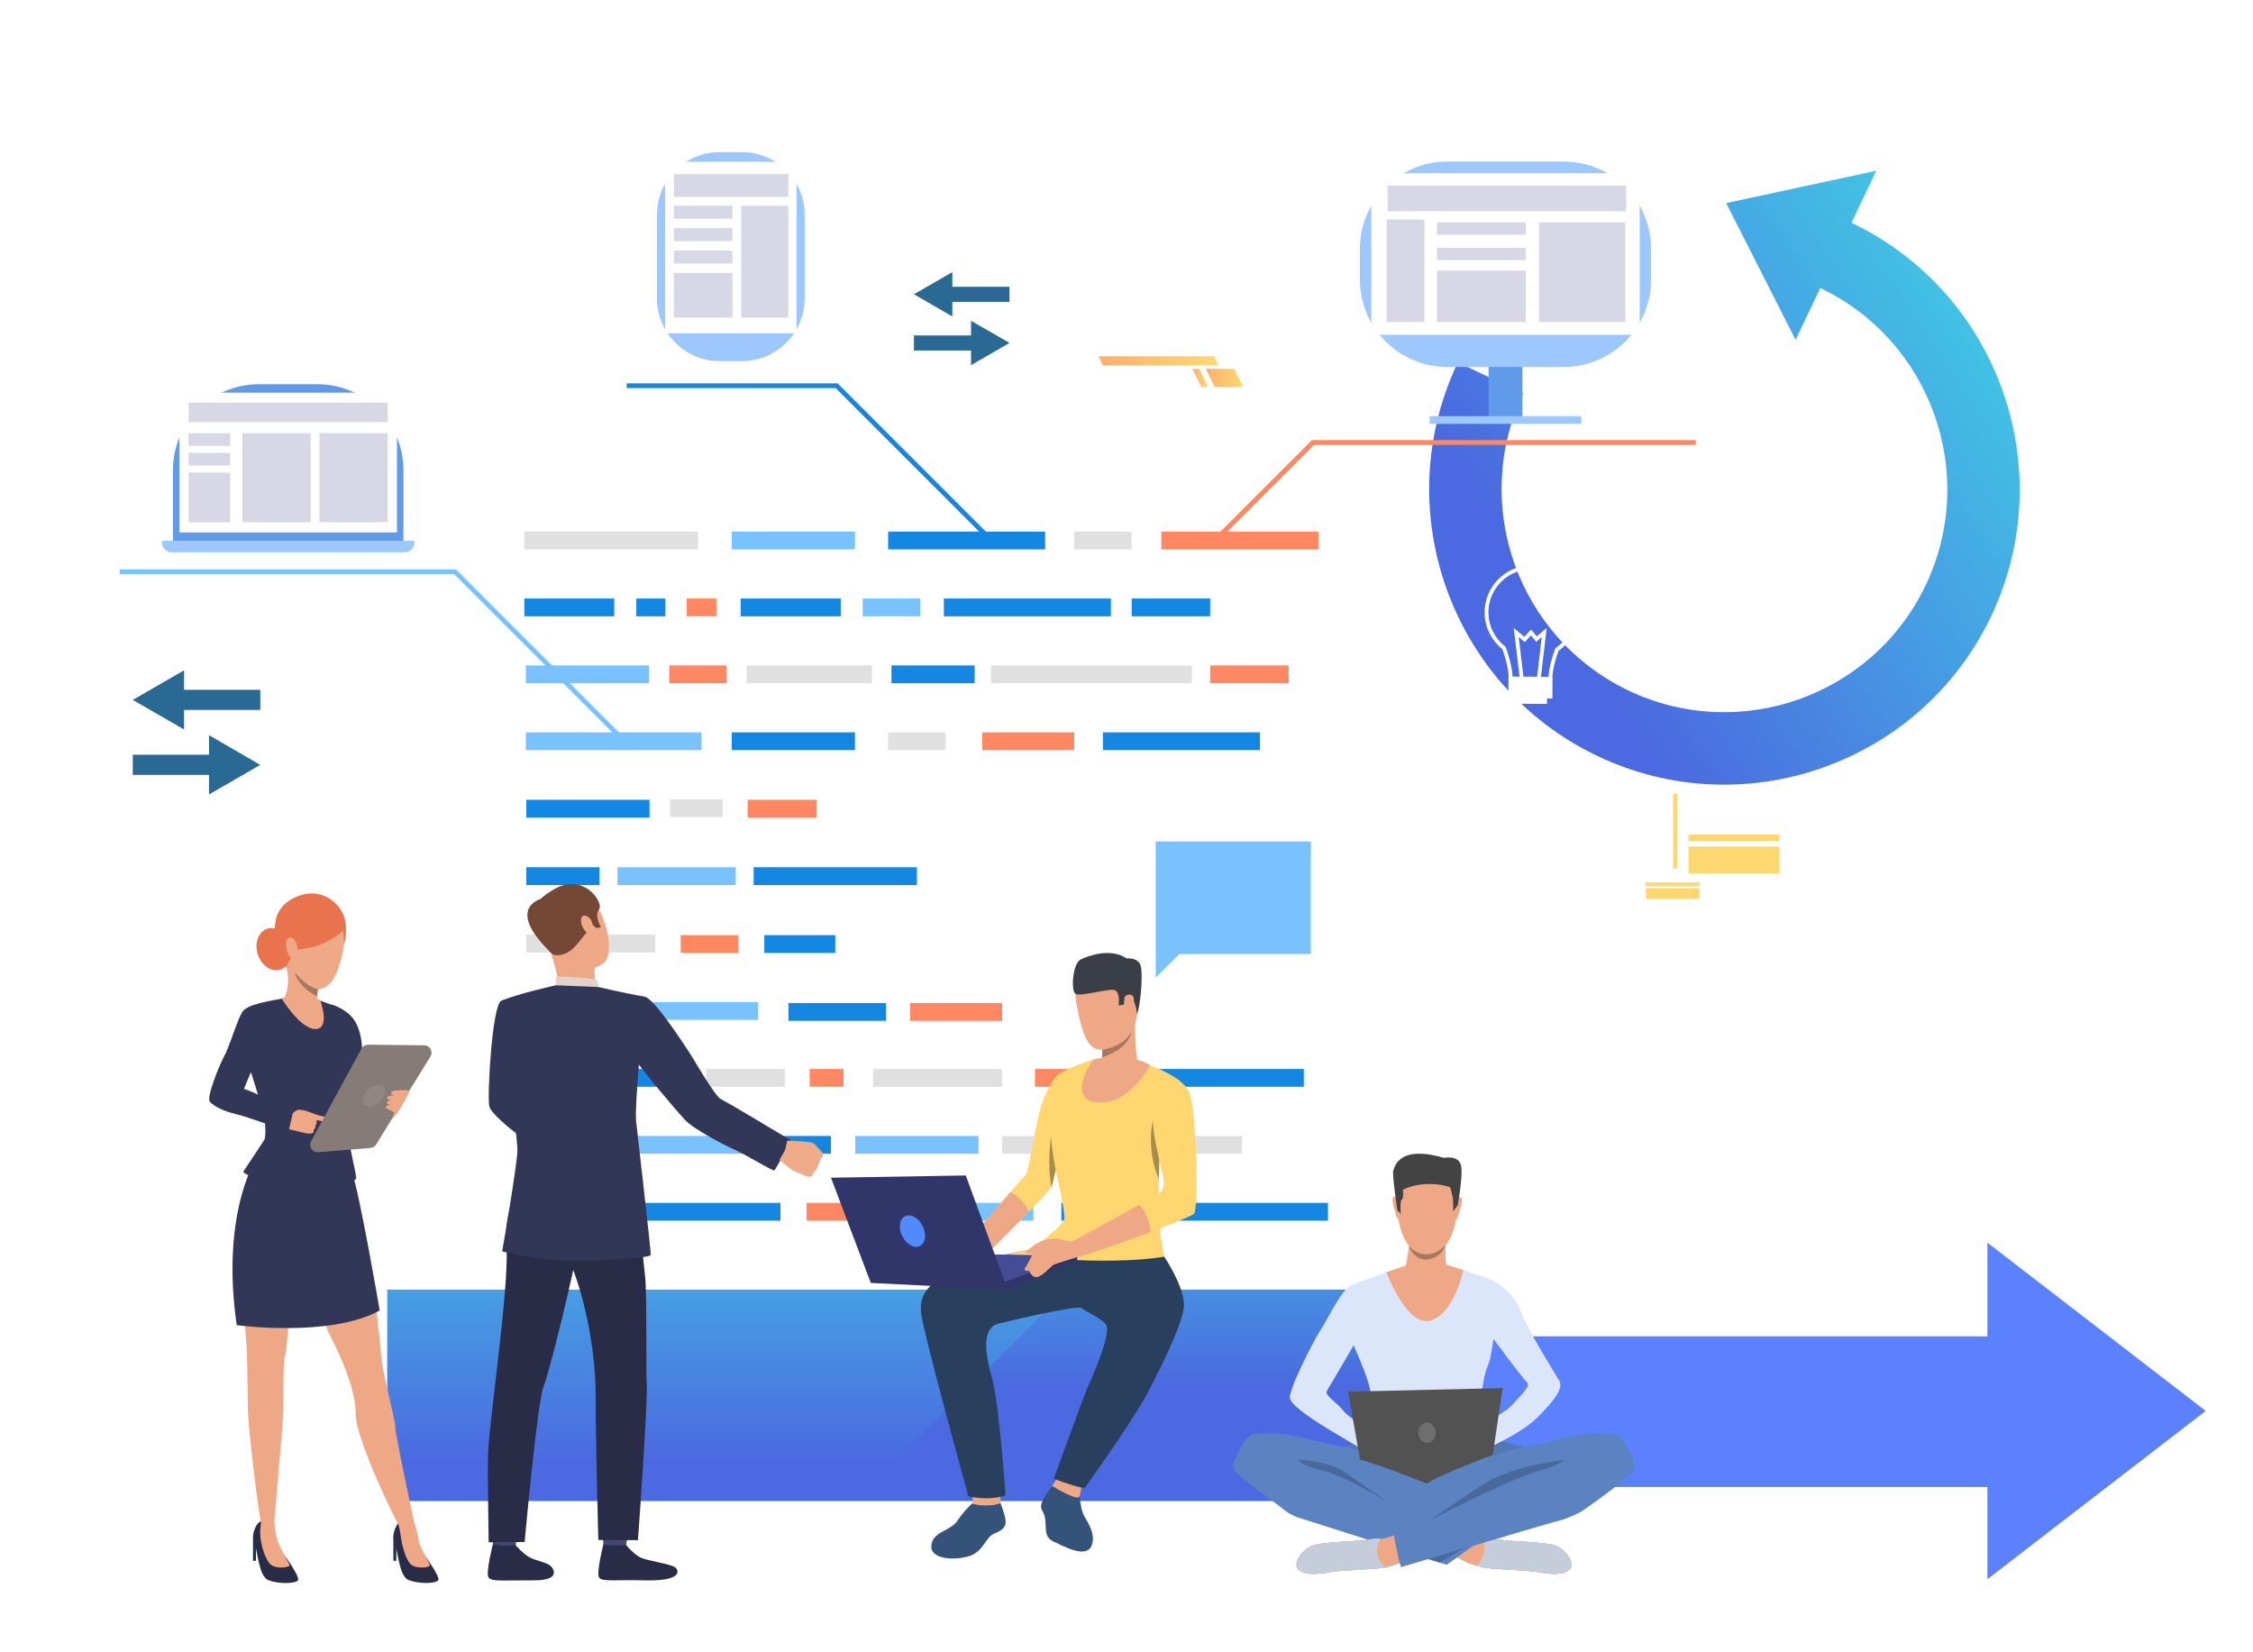 <?xml version="1.0" encoding="UTF-8"?>
<svg id="Layer_1" xmlns="http://www.w3.org/2000/svg" xmlns:xlink="http://www.w3.org/1999/xlink" viewBox="0 0 300 220">
  <defs>
    <style>
      .cls-1 {
        fill: #525252;
      }

      .cls-2 {
        fill: #a88d4a;
      }

      .cls-3 {
        fill: #2a6993;
      }

      .cls-4 {
        fill: #1d3b54;
      }

      .cls-5 {
        mask: url(#mask-5);
      }

      .cls-6 {
        fill: url(#linear-gradient-2);
      }

      .cls-6, .cls-7, .cls-8 {
        mix-blend-mode: multiply;
      }

      .cls-9 {
        fill: #434343;
      }

      .cls-10 {
        fill: #78c2ff;
      }

      .cls-11 {
        mask: url(#mask-1);
      }

      .cls-12 {
        fill: #49699c;
      }

      .cls-13 {
        fill: url(#linear-gradient-10);
      }

      .cls-14 {
        fill: url(#linear-gradient-12);
      }

      .cls-15 {
        fill: #35527a;
      }

      .cls-16 {
        fill: #5b83c2;
      }

      .cls-17 {
        filter: url(#luminosity-noclip-5);
      }

      .cls-18 {
        fill: #fff;
      }

      .cls-19 {
        fill: #609ae8;
      }

      .cls-20 {
        mask: url(#mask);
      }

      .cls-21 {
        fill: #c5cddb;
      }

      .cls-22 {
        fill: #ffd670;
      }

      .cls-23 {
        fill: #da9b5b;
      }

      .cls-24 {
        fill: #6e6e6e;
      }

      .cls-25 {
        fill: #754836;
      }

      .cls-26 {
        fill: #292c47;
      }

      .cls-27 {
        fill: #d7d7e6;
      }

      .cls-28 {
        fill: #dce6fa;
      }

      .cls-29 {
        mask: url(#mask-2);
      }

      .cls-30 {
        filter: url(#luminosity-noclip-3);
      }

      .cls-31 {
        fill: #e0e0e0;
      }

      .cls-32 {
        fill: #ead8cf;
      }

      .cls-33 {
        fill: url(#linear-gradient-3);
      }

      .cls-34 {
        fill: url(#linear-gradient-5);
      }

      .cls-35 {
        fill: #ffd770;
      }

      .cls-7 {
        fill: url(#linear-gradient-4);
      }

      .cls-36 {
        fill: #303669;
      }

      .cls-37 {
        fill: #eea987;
      }

      .cls-38 {
        fill: url(#linear-gradient-8);
      }

      .cls-39 {
        fill: #424773;
      }

      .cls-40 {
        fill: #5478b3;
      }

      .cls-41 {
        fill: #e55353;
      }

      .cls-42 {
        fill: #e8734d;
      }

      .cls-43 {
        fill: #444c94;
      }

      .cls-44 {
        fill: #9cc7ff;
      }

      .cls-45 {
        fill: url(#linear-gradient-7);
      }

      .cls-46 {
        fill: #518afa;
      }

      .cls-47 {
        fill: #293f5e;
      }

      .cls-48 {
        fill: url(#linear-gradient-9);
      }

      .cls-49 {
        fill: url(#linear-gradient-11);
      }

      .cls-50 {
        fill: #918682;
      }

      .cls-51 {
        fill: #3a3f47;
      }

      .cls-52 {
        fill: #323657;
      }

      .cls-53 {
        fill: #ff8761;
      }

      .cls-54 {
        mask: url(#mask-4);
      }

      .cls-55 {
        fill: #efaa88;
      }

      .cls-56 {
        fill: #857b77;
      }

      .cls-57 {
        fill: #a77860;
      }

      .cls-58 {
        fill: #1487e3;
      }

      .cls-59 {
        fill: url(#linear-gradient);
      }

      .cls-60 {
        fill: #5c81fe;
      }

      .cls-61 {
        fill: #eea886;
      }

      .cls-62 {
        fill: #e2d2ca;
      }

      .cls-8 {
        fill: url(#linear-gradient-6);
      }

      .cls-63 {
        mask: url(#mask-3);
      }

      .cls-64 {
        filter: url(#luminosity-noclip);
      }
    </style>
    <linearGradient id="linear-gradient" x1="276.49" y1="37.23" x2="207.67" y2="83.12" gradientUnits="userSpaceOnUse">
      <stop offset="0" stop-color="#40d5e6"/>
      <stop offset="1" stop-color="#4b69e0"/>
    </linearGradient>
    <filter id="luminosity-noclip" x="27.86" y="9.23" width="188.76" height="188.76" color-interpolation-filters="sRGB" filterUnits="userSpaceOnUse">
      <feFlood flood-color="#fff" result="bg"/>
      <feBlend in="SourceGraphic" in2="bg"/>
    </filter>
    <filter id="luminosity-noclip-2" x="27.86" y="-8302" width="188.76" height="32766" color-interpolation-filters="sRGB" filterUnits="userSpaceOnUse">
      <feFlood flood-color="#fff" result="bg"/>
      <feBlend in="SourceGraphic" in2="bg"/>
    </filter>
    <mask id="mask-1" x="27.86" y="-8302" width="188.76" height="32766" maskUnits="userSpaceOnUse"/>
    <linearGradient id="linear-gradient-2" x1="27.86" y1="103.61" x2="216.62" y2="103.61" gradientUnits="userSpaceOnUse">
      <stop offset="0" stop-color="#000"/>
      <stop offset="1" stop-color="#fff"/>
    </linearGradient>
    <mask id="mask" x="27.86" y="9.23" width="188.76" height="188.76" maskUnits="userSpaceOnUse">
      <g class="cls-64">
        <g class="cls-11">
          <path class="cls-6" d="M122.24,197.99c-12.74,0-25.1-2.5-36.74-7.42-11.24-4.75-21.33-11.56-30-20.22-8.66-8.66-15.47-18.76-20.22-30-4.92-11.64-7.42-24-7.42-36.74s2.5-25.1,7.42-36.74c4.75-11.24,11.56-21.33,20.22-30,8.66-8.66,18.76-15.47,30-20.22,11.64-4.92,24-7.42,36.74-7.42s25.1,2.5,36.74,7.42c11.24,4.75,21.33,11.56,30,20.22,8.66,8.66,15.47,18.76,20.22,30,4.92,11.64,7.42,24,7.42,36.74s-2.5,25.1-7.42,36.74c-4.75,11.24-11.56,21.33-20.22,30-8.66,8.66-18.76,15.47-30,20.22-11.64,4.92-24,7.42-36.74,7.42ZM122.24,29.28c-40.98,0-74.33,33.34-74.33,74.33s33.34,74.33,74.33,74.33,74.33-33.34,74.33-74.33S163.22,29.28,122.24,29.28Z"/>
        </g>
      </g>
    </mask>
    <linearGradient id="linear-gradient-3" x1="27.86" y1="103.61" x2="216.62" y2="103.61" gradientUnits="userSpaceOnUse">
      <stop offset="0" stop-color="#40d5e6"/>
      <stop offset="1" stop-color="#57f"/>
    </linearGradient>
    <filter id="luminosity-noclip-3" x="51.56" y="143.99" width="142.29" height="28.15" color-interpolation-filters="sRGB" filterUnits="userSpaceOnUse">
      <feFlood flood-color="#fff" result="bg"/>
      <feBlend in="SourceGraphic" in2="bg"/>
    </filter>
    <filter id="luminosity-noclip-4" x="51.56" y="-8302" width="142.29" height="32766" color-interpolation-filters="sRGB" filterUnits="userSpaceOnUse">
      <feFlood flood-color="#fff" result="bg"/>
      <feBlend in="SourceGraphic" in2="bg"/>
    </filter>
    <mask id="mask-3" x="51.56" y="-8302" width="142.29" height="32766" maskUnits="userSpaceOnUse"/>
    <linearGradient id="linear-gradient-4" x1="122.7" y1="148.6" x2="122.7" y2="188.53" xlink:href="#linear-gradient-2"/>
    <mask id="mask-2" x="51.56" y="143.99" width="142.29" height="28.15" maskUnits="userSpaceOnUse">
      <g class="cls-30">
        <g class="cls-63">
          <rect class="cls-7" x="51.56" y="143.99" width="142.29" height="28.15"/>
        </g>
      </g>
    </mask>
    <linearGradient id="linear-gradient-5" x1="122.7" y1="148.6" x2="122.7" y2="188.53" xlink:href="#linear-gradient-3"/>
    <filter id="luminosity-noclip-5" x="6.3" y="177.93" width="115.94" height="20.05" color-interpolation-filters="sRGB" filterUnits="userSpaceOnUse">
      <feFlood flood-color="#fff" result="bg"/>
      <feBlend in="SourceGraphic" in2="bg"/>
    </filter>
    <filter id="luminosity-noclip-6" x="6.3" y="-8302" width="115.94" height="32766" color-interpolation-filters="sRGB" filterUnits="userSpaceOnUse">
      <feFlood flood-color="#fff" result="bg"/>
      <feBlend in="SourceGraphic" in2="bg"/>
    </filter>
    <mask id="mask-5" x="6.3" y="-8302" width="115.94" height="32766" maskUnits="userSpaceOnUse"/>
    <linearGradient id="linear-gradient-6" x1="6.3" y1="187.96" x2="122.24" y2="187.96" xlink:href="#linear-gradient-2"/>
    <mask id="mask-4" x="6.3" y="177.93" width="115.94" height="20.05" maskUnits="userSpaceOnUse">
      <g class="cls-17">
        <g class="cls-5">
          <rect class="cls-8" x="6.3" y="177.93" width="115.94" height="20.05"/>
        </g>
      </g>
    </mask>
    <linearGradient id="linear-gradient-7" x1="6.3" y1="187.96" x2="122.24" y2="187.96" xlink:href="#linear-gradient-3"/>
    <linearGradient id="linear-gradient-8" x1="160.56" y1="50.3" x2="165.52" y2="50.3" gradientUnits="userSpaceOnUse">
      <stop offset="0" stop-color="#ffae70"/>
      <stop offset="1" stop-color="#ffd970"/>
    </linearGradient>
    <linearGradient id="linear-gradient-9" x1="158.78" x2="160.85" xlink:href="#linear-gradient-8"/>
    <linearGradient id="linear-gradient-10" x1="146.31" y1="48.03" x2="162.21" y2="48.03" xlink:href="#linear-gradient-8"/>
    <linearGradient id="linear-gradient-11" x1="122.7" y1="148.26" x2="122.7" y2="194.75" xlink:href="#linear-gradient"/>
    <linearGradient id="linear-gradient-12" x1="154.04" y1="146.54" x2="154.04" y2="184.86" xlink:href="#linear-gradient"/>
  </defs>
  <polygon class="cls-60" points="293.7 187.86 264.63 165.45 264.63 177.93 261.07 177.93 232.95 177.93 67.26 177.93 67.26 197.99 250.68 197.99 261.07 197.99 264.63 197.99 264.63 210.27 293.7 187.86"/>
  <path class="cls-59" d="M249.81,22.74l-19.96,4.3,9.24,18.21,3.29-6.9c14.78,7.04,21.07,24.79,14.04,39.56-7.04,14.78-24.79,21.07-39.56,14.04-14.78-7.04-21.07-24.79-14.04-39.56l-8.7-4.14c-9.32,19.57-.98,43.08,18.59,52.41,19.57,9.32,43.08.98,52.41-18.59,9.32-19.57.98-43.08-18.59-52.41l3.29-6.9Z"/>
  <g class="cls-20">
    <path class="cls-33" d="M122.24,197.99c-12.74,0-25.1-2.5-36.74-7.42-11.24-4.75-21.33-11.56-30-20.22-8.66-8.66-15.47-18.76-20.22-30-4.92-11.64-7.42-24-7.42-36.74s2.5-25.1,7.42-36.74c4.75-11.24,11.56-21.33,20.22-30,8.66-8.66,18.76-15.47,30-20.22,11.64-4.92,24-7.42,36.74-7.42s25.1,2.5,36.74,7.42c11.24,4.75,21.33,11.56,30,20.22,8.66,8.66,15.47,18.76,20.22,30,4.92,11.64,7.42,24,7.42,36.74s-2.5,25.1-7.42,36.74c-4.75,11.24-11.56,21.33-20.22,30-8.66,8.66-18.76,15.47-30,20.22-11.64,4.92-24,7.42-36.74,7.42ZM122.24,29.28c-40.98,0-74.33,33.34-74.33,74.33s33.34,74.33,74.33,74.33,74.33-33.34,74.33-74.33S163.22,29.28,122.24,29.28Z"/>
  </g>
  <g class="cls-29">
    <rect class="cls-34" x="51.56" y="143.99" width="142.29" height="28.15"/>
  </g>
  <g class="cls-54">
    <rect class="cls-45" x="6.3" y="177.93" width="115.94" height="20.05"/>
  </g>
  <rect class="cls-31" x="69.82" y="70.78" width="23.12" height="2.37"/>
  <rect class="cls-31" x="99.41" y="88.6" width="16.69" height="2.37"/>
  <rect class="cls-58" x="118.7" y="88.6" width="11.08" height="2.37"/>
  <rect class="cls-58" x="141.33" y="160.16" width="11.08" height="2.37"/>
  <rect class="cls-58" x="70.08" y="133.42" width="11.08" height="2.37"/>
  <rect class="cls-31" x="131.96" y="88.6" width="26.74" height="2.37"/>
  <rect class="cls-31" x="70.08" y="124.45" width="17.18" height="2.37"/>
  <rect class="cls-31" x="116.25" y="142.33" width="17.18" height="2.37"/>
  <rect class="cls-31" x="94.04" y="142.33" width="10.49" height="2.37"/>
  <rect class="cls-58" x="70.08" y="142.33" width="20.78" height="2.37"/>
  <rect class="cls-31" x="70.08" y="151.25" width="11.46" height="2.37"/>
  <rect class="cls-10" x="97.43" y="70.78" width="16.41" height="2.37"/>
  <rect class="cls-58" x="97.43" y="97.51" width="16.41" height="2.37"/>
  <rect class="cls-31" x="89.23" y="106.42" width="7.01" height="2.37"/>
  <rect class="cls-10" x="82.22" y="115.47" width="15.75" height="2.37"/>
  <rect class="cls-58" x="100.35" y="115.47" width="21.74" height="2.37"/>
  <rect class="cls-58" x="70.08" y="106.49" width="16.41" height="2.37"/>
  <rect class="cls-58" x="70.08" y="115.47" width="9.74" height="2.37"/>
  <rect class="cls-53" x="99.55" y="106.49" width="9.19" height="2.37"/>
  <rect class="cls-53" x="70.36" y="160.16" width="9.19" height="2.37"/>
  <rect class="cls-10" x="70.02" y="88.6" width="16.41" height="2.37"/>
  <rect class="cls-10" x="84.53" y="133.42" width="16.41" height="2.37"/>
  <rect class="cls-10" x="84.73" y="151.25" width="16.41" height="2.37"/>
  <rect class="cls-10" x="113.88" y="151.25" width="16.41" height="2.37"/>
  <rect class="cls-10" x="70.02" y="97.51" width="23.39" height="2.37"/>
  <rect class="cls-10" x="121.18" y="160.16" width="16.41" height="2.37"/>
  <rect class="cls-58" x="118.26" y="70.78" width="20.91" height="2.37"/>
  <rect class="cls-58" x="83.01" y="160.16" width="20.91" height="2.37"/>
  <rect class="cls-58" x="155.92" y="160.16" width="20.91" height="2.37"/>
  <rect class="cls-58" x="152.7" y="142.33" width="20.91" height="2.37"/>
  <rect class="cls-58" x="146.86" y="97.51" width="20.91" height="2.37"/>
  <rect class="cls-53" x="107.81" y="142.33" width="4.51" height="2.37"/>
  <rect class="cls-53" x="154.64" y="70.78" width="20.91" height="2.37"/>
  <rect class="cls-53" x="130.78" y="97.51" width="12.26" height="2.37"/>
  <rect class="cls-53" x="121.18" y="133.55" width="12.26" height="2.37"/>
  <rect class="cls-31" x="143.04" y="70.78" width="7.65" height="2.37"/>
  <rect class="cls-31" x="118.26" y="97.51" width="7.65" height="2.37"/>
  <rect class="cls-58" x="69.82" y="79.69" width="11.97" height="2.37"/>
  <rect class="cls-58" x="101.77" y="124.51" width="9.45" height="2.37"/>
  <rect class="cls-58" x="84.73" y="79.69" width="3.87" height="2.37"/>
  <rect class="cls-31" x="133.44" y="151.25" width="31.95" height="2.37"/>
  <rect class="cls-53" x="91.44" y="79.69" width="3.94" height="2.37"/>
  <rect class="cls-58" x="150.69" y="79.69" width="10.45" height="2.37"/>
  <rect class="cls-53" x="161.14" y="88.6" width="10.45" height="2.37"/>
  <rect class="cls-53" x="137.81" y="142.33" width="10.45" height="2.37"/>
  <rect class="cls-53" x="107.39" y="160.16" width="10.45" height="2.37"/>
  <rect class="cls-58" x="125.68" y="79.69" width="22.24" height="2.37"/>
  <rect class="cls-58" x="104.98" y="133.55" width="13" height="2.37"/>
  <rect class="cls-58" x="104.14" y="151.25" width="6.5" height="2.37"/>
  <rect class="cls-10" x="114.87" y="79.69" width="7.65" height="2.37"/>
  <rect class="cls-53" x="89.11" y="88.6" width="7.65" height="2.37"/>
  <rect class="cls-53" x="90.64" y="124.51" width="7.65" height="2.37"/>
  <rect class="cls-58" x="98.62" y="79.69" width="13.33" height="2.37"/>
  <path class="cls-52" d="M66.89,169.39s0,0-.01,0c.04.02.05.02.01,0Z"/>
  <polygon class="cls-38" points="161.73 51.51 165.52 51.51 164.36 49.1 160.56 49.1 161.73 51.51"/>
  <polygon class="cls-48" points="159.95 51.51 160.85 51.51 159.69 49.1 158.78 49.1 159.95 51.51"/>
  <polygon class="cls-13" points="146.82 48.64 162.21 48.64 161.69 47.43 146.31 47.43 146.82 48.64"/>
  <rect class="cls-35" x="224.85" y="111.11" width="12.1" height=".85" transform="translate(461.79 223.08) rotate(180)"/>
  <rect class="cls-35" x="224.85" y="112.71" width="12.1" height="3.57" transform="translate(461.79 228.99) rotate(180)"/>
  <rect class="cls-35" x="219.16" y="117.48" width="7.14" height=".53" transform="translate(445.46 235.49) rotate(180)"/>
  <rect class="cls-35" x="219.16" y="118.24" width="7.14" height="1.44" transform="translate(445.46 237.93) rotate(180)"/>
  <rect class="cls-35" x="222.78" y="105.67" width=".53" height="9.99" transform="translate(446.09 221.33) rotate(180)"/>
  <rect class="cls-18" x="68.08" y="37.6" width="9.53" height="1.73" transform="translate(145.68 76.92) rotate(180)"/>
  <rect class="cls-18" x="68.08" y="36.79" width="9.53" height=".32" transform="translate(145.68 73.9) rotate(180)"/>
  <polygon class="cls-53" points="162.58 71.61 174.95 59.24 225.8 59.24 225.8 58.6 174.69 58.6 162.13 71.17 162.58 71.61"/>
  <rect class="cls-49" x="51.56" y="171.71" width="142.29" height="28.15"/>
  <polygon class="cls-10" points="83.92 99.9 84.36 99.45 60.71 75.8 15.95 75.8 15.95 76.43 60.45 76.43 83.92 99.9"/>
  <polygon class="cls-58" points="131.04 71.45 131.49 71 111.53 51.04 83.45 51.04 83.45 51.67 111.27 51.67 131.04 71.45"/>
  <polygon class="cls-14" points="193.85 199.86 193.85 171.71 142.06 171.71 114.23 199.54 193.85 199.86"/>
  <g>
    <rect class="cls-19" x="198.22" y="42.28" width="4.49" height="13.63"/>
    <path class="cls-44" d="M192.71,21.51h15.51c6.42,0,11.63,5.21,11.63,11.63v4.09c0,6.42-5.21,11.63-11.63,11.63h-15.51c-6.42,0-11.63-5.21-11.63-11.63v-4.09c0-6.42,5.21-11.63,11.63-11.63Z"/>
    <rect class="cls-18" x="182.6" y="23.07" width="35.73" height="21.5"/>
    <rect class="cls-44" x="190.36" y="55.4" width="20.2" height="1.03" transform="translate(400.92 111.84) rotate(180)"/>
    <rect class="cls-27" x="204.95" y="29.59" width="11.48" height="13.27" transform="translate(421.37 72.46) rotate(180)"/>
    <rect class="cls-27" x="191.34" y="29.59" width="11.83" height="1.65" transform="translate(394.51 60.84) rotate(180)"/>
    <rect class="cls-27" x="191.34" y="32.99" width="11.83" height="1.65" transform="translate(394.51 67.63) rotate(180)"/>
    <rect class="cls-27" x="191.34" y="36.04" width="11.83" height="6.83" transform="translate(394.51 78.91) rotate(180)"/>
    <rect class="cls-27" x="184.65" y="29.21" width="5.02" height="13.65" transform="translate(374.32 72.08) rotate(180)"/>
    <rect class="cls-27" x="184.77" y="24.72" width="31.78" height="3.41" transform="translate(401.31 52.85) rotate(180)"/>
  </g>
  <g>
    <path class="cls-44" d="M95.84,20.25h2.94c4.62,0,8.37,3.75,8.37,8.37v11.09c0,4.62-3.75,8.37-8.37,8.37h-2.94c-4.62,0-8.37-3.75-8.37-8.37v-11.09c0-4.62,3.75-8.37,8.37-8.37Z" transform="translate(194.62 68.33) rotate(-180)"/>
    <rect class="cls-18" x="88.56" y="21.54" width="17.5" height="22.83" transform="translate(194.62 65.91) rotate(180)"/>
    <rect class="cls-27" x="89.74" y="23.18" width="15.23" height="3.04" transform="translate(194.71 49.4) rotate(180)"/>
    <rect class="cls-27" x="98.7" y="27.4" width="6.27" height="14.9" transform="translate(203.67 69.7) rotate(180)"/>
    <rect class="cls-27" x="89.74" y="27.4" width="7.8" height="1.73" transform="translate(187.27 56.52) rotate(180)"/>
    <rect class="cls-27" x="89.74" y="30.38" width="7.8" height="1.73" transform="translate(187.27 62.49) rotate(180)"/>
    <rect class="cls-27" x="89.74" y="33.36" width="7.8" height="1.73" transform="translate(187.27 68.45) rotate(180)"/>
    <rect class="cls-27" x="89.74" y="36.35" width="7.8" height="5.95" transform="translate(187.27 78.64) rotate(180)"/>
  </g>
  <g>
    <path class="cls-19" d="M23.04,51.16h30.68v9.4c0,6.31-5.12,11.44-11.44,11.44h-7.81c-6.31,0-11.44-5.12-11.44-11.44v-9.4h0Z" transform="translate(76.75 123.16) rotate(180)"/>
    <rect class="cls-18" x="23.89" y="52.27" width="28.97" height="18.61" transform="translate(76.75 123.16) rotate(180)"/>
    <path class="cls-44" d="M22.86,71.99h31.03c.72,0,1.3.58,1.3,1.3v.23H21.56v-.23c0-.72.58-1.3,1.3-1.3Z" transform="translate(76.75 145.52) rotate(180)"/>
    <rect class="cls-27" x="25.1" y="53.63" width="26.51" height="2.59" transform="translate(76.72 109.84) rotate(180)"/>
    <rect class="cls-27" x="42.53" y="57.68" width="9.09" height="11.86" transform="translate(94.15 127.21) rotate(180)"/>
    <rect class="cls-27" x="32.27" y="57.68" width="9.09" height="11.86" transform="translate(73.63 127.21) rotate(180)"/>
    <rect class="cls-27" x="25.1" y="57.68" width="5.54" height="1.69" transform="translate(55.75 117.05) rotate(180)"/>
    <rect class="cls-27" x="25.1" y="60.29" width="5.54" height="1.69" transform="translate(55.75 122.28) rotate(180)"/>
    <rect class="cls-27" x="25.1" y="62.91" width="5.54" height="6.62" transform="translate(55.75 132.45) rotate(180)"/>
  </g>
  <g>
    <polygon class="cls-3" points="34.66 101.84 27.83 97.89 27.83 100.49 17.68 100.49 17.68 103.18 27.83 103.18 27.83 105.78 34.66 101.84"/>
    <polygon class="cls-3" points="17.68 93.19 24.51 97.13 24.51 94.53 34.66 94.53 34.66 91.85 24.51 91.85 24.51 89.25 17.68 93.19"/>
  </g>
  <g>
    <polygon class="cls-3" points="134.42 45.66 129.3 42.71 129.3 44.66 121.7 44.66 121.7 46.67 129.3 46.67 129.3 48.62 134.42 45.66"/>
    <polygon class="cls-3" points="121.7 39.18 126.81 42.14 126.81 40.19 134.42 40.19 134.42 38.18 126.81 38.18 126.81 36.23 121.7 39.18"/>
  </g>
  <g>
    <path class="cls-18" d="M203.54,92.55c-.68-.05-1.31-.3-1.8-.72-.55-.48-.86-1.11-.85-1.78-.09-1.32-.51-2.69-.85-3.63-1.62-1.29-2.5-3.29-2.34-5.36.26-3.44,3.27-6.02,6.7-5.76,3.44.26,6.02,3.27,5.76,6.7-.14,1.87-1.1,3.56-2.63,4.64-.47,1.27-.75,2.43-.83,3.45-.02,1.38-1.32,2.48-2.92,2.47-.08,0-.16,0-.24,0ZM204.37,75.81c-3.15-.24-5.92,2.13-6.16,5.29-.15,1.92.68,3.78,2.2,4.96l.06.04.03.07c.36.97.8,2.43.9,3.85v.02c0,.52.24,1.02.68,1.4.45.39,1.06.61,1.7.61,1.32,0,2.4-.88,2.41-1.98h0s0-.02,0-.02c.09-1.09.39-2.33.89-3.67l.03-.08.07-.05c1.44-.99,2.35-2.56,2.48-4.3.24-3.15-2.13-5.92-5.29-6.16Z"/>
    <polygon class="cls-18" points="202.38 90.42 201.56 83.61 202.98 84.79 203.87 83.81 204.63 84.73 205.95 83.6 205.15 90.42 204.64 90.36 205.29 84.83 204.56 85.45 203.85 84.59 203.04 85.49 202.22 84.82 202.89 90.36 202.38 90.42"/>
    <rect class="cls-18" x="201.56" y="91.94" width="4.43" height="1.79" transform="translate(.63 -1.37) rotate(.38)"/>
    <rect class="cls-18" x="200.85" y="90.12" width="5.86" height="2.88" transform="translate(.62 -1.37) rotate(.38)"/>
  </g>
  <g>
    <path class="cls-16" d="M217.68,195.46c-.13.91-5.59,4.73-6.66,5.49-.86.61-1.61.89-2.92,1.38h0c-2.96.78-21.55,6.33-21.55,6.33-.05-.19-.08-.35-.18-.57-.69.28-1.41.46-1.86.6-.69.22-6.18.39-7.31.61-1.12.22-3.37.56-4.28-.3-.91-.86.56-2.72,1.82-3.2,1.25-.48,5.84-.61,6.66-.69.82-.09,1.9-.39,2.42-.22.16.05.89-.16,1.8-.47-.02-.34-.03-.55-.03-.55l4.88-1.41-.9-8.64s2.12-8,10.61-1.9c0,0,1.89.56,2.54.73.05.01.12.01.22,0,1.29-.1,6.86-1.78,8.87-1.78,2.16,0,2.85-.13,3.63.26.78.39,2.38,3.42,2.25,4.32Z"/>
    <path class="cls-16" d="M208.99,209c-.91.87-3.16.52-4.28.3-1.12-.22-6.62-.39-7.31-.61-.69-.22-1.99-.52-2.9-1.12-.07-.05-.24-.12-.49-.21,0,0,0,0,0,0l-1.37.99-19.1-6.08c-1.14-.31-2.05-.79-2.66-1.32-.99-.87-6.53-4.58-6.66-5.49-.13-.91,1.47-3.94,2.25-4.32.78-.39,1.47-.26,3.63-.26s8.43,1.95,9.08,1.77c.3-.08.91-.39,1.48-.71.69-.38,1.34-.76,1.34-.76,9.29-4.15,10.32,2.64,10.32,2.64l-.55,8.38s.77.38,1.78.86l4.6,1.3-.6.44c.26.08.45.12.52.1.52-.17,1.6.13,2.42.22.82.09,5.41.22,6.66.69,1.25.48,2.72,2.34,1.82,3.2Z"/>
    <path class="cls-40" d="M180.68,191.95c.64.04,4.97,2.55,6,3.15-1.56-.82-7.48-2.45-7.48-2.45.3-.08.91-.39,1.48-.71Z"/>
    <path class="cls-40" d="M202.94,192.66s-7.46,1.81-8.82,2.57c.06-.04,3.93-2.98,5.96-3.38,0,0,1.99.63,2.64.8.05.01.12.01.22,0h0Z"/>
    <path class="cls-61" d="M208.99,209c-.91.87-3.16.52-4.28.3-1.12-.22-6.62-.39-7.31-.61-.2-.06-.45-.13-.72-.21,0,0,0,0,0,0-.68-.2-1.53-.48-2.17-.91-.07-.05-.24-.12-.49-.21l3.46-2.49.1-.07c.26.08.45.12.52.1.52-.17,1.6.13,2.42.22.82.09,5.41.22,6.66.69,1.25.48,2.72,2.34,1.82,3.2Z"/>
    <path class="cls-21" d="M208.99,209c-.91.87-3.16.52-4.28.3-1.12-.22-6.62-.39-7.31-.61-.2-.06-.45-.13-.72-.21,0,0,0,0,0,0,0,0,0,0,0,0,0,0,1.51-1.5.8-3.62l.1-.07c.26.08.45.12.52.1.52-.17,1.6.13,2.42.22.82.09,5.41.22,6.66.69,1.25.48,2.72,2.34,1.82,3.2Z"/>
    <path class="cls-41" d="M182.57,193.86s0,.04,0,.05c-.09.06-.07.04,0-.05Z"/>
    <path class="cls-28" d="M207.57,183.74c-.07-.15-4.01-6.34-5.08-9.17-1.07-2.83-3.63-4.12-4.84-4.53-.43-.14-1.2-.39-2.01-.66-1.46-.47-3.06-.99-3.06-.99h-5.05s-1.75.59-3.6,1.24c0,0,0,0,0,0-1.71.6-3.51,1.26-4.12,1.56-1.27.63-3.4,5.16-3.83,5.68-.43.52-3.76,6.68-4.24,9.05-.37,1.84,10.55,7.23,10.85,7.92.35-.38,1.94-1.91,1.94-1.91,0,0-.51-.32-1.23-.79,2.93.13,10.08-.12,11.1-.07.21.01.43,0,.66-.01,0,0,0,0,0,0,.32.23,2.36,2.04,2.36,2.04,0,0,5.05-2.1,7.37-4.44,3.3-3.33,3.16-4.2,2.79-4.93ZM178.88,187.84c-1.08-1.3-2.57-2.08-2.19-2.66.37-.58,3.55-6.05,3.55-6.05,0,0,1.64,3.6,2.1,5.48.46,1.87.43,2.73.23,3.32-.17.52-.31.88-.47,2.44-1.29-.88-2.72-1.92-3.22-2.52ZM201.19,187.22c-.42.48-2.1,1.55-3.61,2.43-.11-1.05-.29-2.69-.31-3.28-.03-.89.35-3.46.81-4.44.46-.98.78-3.66.78-3.66,0,0,3.82,5.19,4.43,5.74.61.55-.66,1.59-2.09,3.22Z"/>
    <path class="cls-61" d="M190.65,154.54s3.95.62,3.35,6.8c-.6,6.17-4.08,5.67-4.32,5.66-.23,0-3.5.11-3.75-7.43,0,0-.11-5.57,4.72-5.03Z"/>
    <path class="cls-61" d="M194.06,159.59s.43-.46.59,0c.16.47-.59,2.55-.62,2.65,0,0-.08.18-.18.08-.1-.1.21-2.74.21-2.74Z"/>
    <path class="cls-61" d="M186.04,159.51s-.42-.47-.59,0c-.17.46.53,2.56.57,2.66,0,0,.08.18.18.08.11-.1-.16-2.74-.16-2.74Z"/>
    <path class="cls-9" d="M194.06,160.53l-.56.76s.02-1.66-.07-1.92c-.09-.26-.23-1.05-.31-1.24-.08-.19-3.39-1.12-6.31.27,0,0,.13,1.19-.15,1.3-.28.11-.14,1.94-.14,1.94l-.46-.52s-.71-4.75-.54-5.25c.18-.5.74-3.47,6.74-1.7,0,0,1.87-.4,2.25.9.38,1.29-.43,5.47-.43,5.47Z"/>
    <path class="cls-12" d="M184.85,200.01s-6.04-3.62-8.68-4.19c-2.49-.54-3.4-1.47-3.4-1.47,0,0,3.96,0,6.6,1.87,1.79,1.27,5.48,3.79,5.48,3.79Z"/>
    <path class="cls-12" d="M190.21,202.54s10.51-5.52,14.8-6.71c2.46-.69,3.4-1.47,3.4-1.47,0,0-6.5.63-10.45,3.01-1.88,1.13-7.75,5.17-7.75,5.17Z"/>
    <path class="cls-61" d="M186.37,208.1c-.69.28-1.41.46-1.86.6-.69.22-6.18.39-7.31.61-1.12.22-3.37.56-4.28-.3-.91-.86.56-2.72,1.82-3.2,1.25-.48,5.84-.61,6.66-.69.82-.09,1.9-.39,2.42-.22.16.05.89-.16,1.8-.47.03.55.75,3.68.75,3.68Z"/>
    <path class="cls-16" d="M190.21,207.58l10.33-3.06-2.04-.62s-8.25,2.99-8.29,3.68Z"/>
    <polygon class="cls-12" points="190.21 207.58 195.04 206.1 191.69 208.05 190.21 207.58"/>
    <path class="cls-1" d="M186.89,195.23s-.09-.05-.22-.13c.09.04.16.09.22.13Z"/>
    <path class="cls-21" d="M184.51,208.7c-.69.22-6.18.39-7.31.61-1.12.22-3.37.56-4.28-.3-.91-.86.56-2.72,1.82-3.2,1.25-.48,5.84-.61,6.66-.69.82-.09,1.9-.39,2.42-.22,0,0-1.39,2.12.69,3.81Z"/>
    <path class="cls-28" d="M195.63,169.39s-1.65,7.27-5.6,7.27-6.12-7.02-6.12-7.02c0,0,0,0,0,0,1.86-.65,3.6-1.24,3.6-1.24h5.05s1.6.51,3.06.99Z"/>
    <path class="cls-1" d="M181.1,194.35l-1.59-9.05,20.58-.48-1.33,8.91s-6.57,2.4-8.8,3.81c0,0-5.63-2.31-8.86-3.19Z"/>
    <path class="cls-24" d="M191.17,190.76c0,.75-.52,1.36-1.15,1.36s-1.15-.61-1.15-1.36.52-1.36,1.15-1.36,1.15.61,1.15,1.36Z"/>
    <path class="cls-61" d="M192.62,168.42s0-.01,0-.02c-.25-.55-.13-3.23-.13-3.23,0,0-5.03-1.28-4.88-.3.14.98-.43,3.65-.43,3.65l-2.58.88s2.75,7.38,5.9,6.42c3.16-.95,4.35-6.69,4.35-6.69l-2.23-.72Z"/>
    <path class="cls-57" d="M187.6,165.87s.89,1.14,2.3,1.14c.92,0,1.65-.32,2.57-1.22,0,0-.47,1.77-2.57,1.93,0,0-1.61.1-2.3-1.85Z"/>
  </g>
  <polygon class="cls-10" points="174.55 112.04 153.89 112.04 153.89 127.02 153.89 130.17 157.05 127.02 174.55 127.02 174.55 112.04"/>
  <g>
    <path class="cls-15" d="M143.69,198.95s.22,1.76.5,2.53c.29.77,1.83,2.56,1.18,4.28-.71,1.86-3.81.07-5.07-.5-1.26-.57-.98-1.6-1.11-2.86-.13-1.26-.75-1.3-.52-2.18.23-.89,1.61-2.59,1.61-2.59l3.41,1.32Z"/>
    <path class="cls-61" d="M140.87,196.71s-.79,1.11-.77,1.14c.02.03,3.4,2.08,3.63,1.42.19-.53.26-1.3.26-1.3l-3.12-1.26Z"/>
    <path class="cls-15" d="M129.44,200.19s-1.03.9-1.95,2.29c-.92,1.39-3.38,1.46-3.48,3.35-.11,1.89,3.34,1.95,5.14,1.33,1.81-.62,2.08-2.46,3.17-2.93,1.09-.46,1.66-.84,1.58-1.74-.08-.9-.69-2.37-.69-2.37,0,0-.68.22-1.08.26-.4.04-1.74.06-2.69-.2Z"/>
    <path class="cls-22" d="M141.82,148.92s-.69,4.12-1.25,6.84h0c-.23,1.1-.43,1.98-.56,2.25-.16.35-1.46,1.74-3.05,3.38-2.79,2.87-6.48,6.49-6.48,6.49l-1.44-2.74s3.27-3.84,5.49-6.4c1.03-1.19,1.83-2.1,1.98-2.23.46-.42,1-4.51,1.76-7.88.76-3.37,2.27-5.23,2.27-5.23l1.27,5.52Z"/>
    <path class="cls-61" d="M136.96,161.39c-2.79,2.87-6.48,6.49-6.48,6.49l-1.44-2.74s3.27-3.84,5.49-6.4c.68.33,1.93,1.13,2.42,2.65Z"/>
    <path class="cls-61" d="M129.6,198.93l-.16,1.26s1.79.63,3.76-.06l.04-1.12-3.64-.08Z"/>
    <path class="cls-22" d="M155.02,167.32c.1.37-18.97,0-18.97,0,0,0,5.28-3.84,5.62-4.87.34-1.03-1.34-7.18-1.56-9.18-.18-1.6-.62-8.77.44-9.87,1.1-1.15,5.08-2.35,5.08-2.35l5.8.22s.96.2,1.64.52c.68.32,4.6,1.71,5.23,3.66.64,1.95-3.9,8.24-3.9,8.24,0,0,0,.28-.02.75h0c-.02.62-.04,1.56-.07,2.57-.03,1.32-.06,2.77-.06,3.83,0,2.49.67,6.12.78,6.49Z"/>
    <path class="cls-47" d="M155.02,167.32s2.59,3.81,2.63,6.41c.04,2.6-4.6,11.31-5.31,12.56-2.11,3.75-7.9,11.83-7.9,11.83,0,0-1-.03-4.11-1.23,0,0,3.85-10.68,4.34-11.78,2.07-4.7,3.23-8.04,2.53-8.84-.7-.81-2.59-1.61-3.14-2.09-.55-.48-10.12,1.81-11.13,2.07-2.6.67-1.41,5.19-.84,7.22.96,3.39,1.8,15.63,1.8,15.63,0,0-1.85.79-4.95.12,0,0-6.09-22.11-6.28-24.31-.2-2.2-.29-5.82,14.71-8.58l17.65.99Z"/>
    <path class="cls-61" d="M147.22,128.46s-5.03-1.14-3.88,5.2c1.15,6.33,2.36,6.83,5.4,5.52,3.04-1.31,2.76-5.37,2.92-7.36.15-1.99-2.82-3.29-4.43-3.36Z"/>
    <path class="cls-61" d="M145.89,142.68s2.23,2.36,5.75.22c0,0-.79-5.12-.37-7.61.41-2.49-4.6,3.86-4.6,3.86.07.03.11.27.12.61,0,.29,0,.65-.05,1.01-.1.83-.36,1.7-.85,1.91Z"/>
    <path class="cls-51" d="M151.4,135.07s-.13-2-.86-2.06c-.73-.06-.84.74-.84.74l-.74.14s.23-1.75-.5-2.05c-.73-.31-4.72.96-5.3.45-.58-.51-.31-4.06.75-4.55,1.06-.49,3.97-1.57,6.11-.13,0,0,1.67-.19,1.91,1.15.25,1.34-.09,5.3-.54,6.3Z"/>
    <path class="cls-57" d="M146.74,140.77c3.63-1.12,3.91-3.31,3.91-3.34-1.2,2.06-3.86,2.33-3.86,2.33,0,.29,0,.65-.05,1.01Z"/>
    <path class="cls-61" d="M153.13,141.82s-2.66,5.3-6.96,4.96c-4.3-.34-.73-5.67-.54-5.72.21-.05,4.41-1.1,7.5.76Z"/>
    <path class="cls-22" d="M133.87,167.05s13.17,1.62,21.15.27l-15.25-1.91s-.09.39-5.9,1.64Z"/>
    <path class="cls-61" d="M143.72,164.82l-.98.5s.22,1.56.76,2.03l1.1-.28s-.23-1.71-.88-2.25Z"/>
    <path class="cls-22" d="M158.97,161.62c-.2.23-2.79,1.27-5.71,2.4h0c-4,1.54-8.5,3-8.5,3l-1.03-2.2s4.72-2.57,7.91-4.36c1.51-.85,2.67-1.53,2.84-1.69.51-.49.65-1.27.27-2.64-.38-1.37-1.25-7.65-1.34-8.38-.1-.73.24-2.69,2.08-2.78s2.76.42,2.76.42c0,0,.46.19.8,4.64.34,4.45.39,11.07-.07,11.6Z"/>
    <path class="cls-2" d="M154.37,154.44h0c-.02.62-.04,1.56-.07,2.57-1.79-4.38-.76-7.88-.74-7.94-.19,1.19.79,5.31.8,5.37Z"/>
    <path class="cls-2" d="M140.57,155.76h0c-.23,1.1-.43,1.98-.56,2.25-.61-2.96-.06-6.74-.06-6.74.08,1.81.62,4.49.62,4.49Z"/>
    <path class="cls-61" d="M153.25,164.02h0c-4,1.54-8.65,3.04-8.65,3.04l-.88-2.25s4.72-2.57,7.91-4.36c0,0,1.16.57,1.62,3.57Z"/>
    <polygon class="cls-43" points="143.44 167.19 124.72 166.92 134.17 171.72 143.44 167.19"/>
    <polygon class="cls-36" points="134.17 171.72 143.44 168.13 143.44 167.19 133.44 170.8 134.17 171.72"/>
    <path class="cls-61" d="M142.95,165.35s-1.17-.18-1.98-.37c-.63-.15-2.18.06-2.58.46-.4.4-1.66,3.2-1.89,3.37-.24.17.12.57.54.37,0,0,.38,1.22,1.33.77.95-.46,1.59-1.46,2.09-1.63.5-.18,3.39-1.07,3.39-1.07,0,0-.16-2.19-.9-1.89Z"/>
    <path class="cls-61" d="M138.68,165.25s-.75.36-.95.52c-.2.16-.99.76-1.18.9-.19.14.29.54,1.71-.08,1.42-.62.42-1.34.42-1.34Z"/>
    <polygon class="cls-36" points="134.17 171.72 128.6 156.51 110.65 156.81 115.95 170.82 134.17 171.72"/>
    <path class="cls-46" d="M122.86,163.24c.55,1.1.38,2.29-.37,2.66-.75.38-1.81-.21-2.35-1.3-.55-1.1-.38-2.29.37-2.66.75-.38,1.81.21,2.35,1.3Z"/>
    <path class="cls-61" d="M149.72,132.91c.07-.56,1.17-.76,1.26.07.09.84-.5,2.31-.92,2.16-.42-.14-.43-1.47-.34-2.24Z"/>
  </g>
  <g>
    <path class="cls-52" d="M69.93,137.1s-.65,9.17,1.14,10.27c1.12.69,5.6,3.01,5.47,3.44-.13.43-2.53,3.87-2.53,3.87,0,0-8.6-5.66-8.87-7.45-.27-1.74.42-13.43,1.6-13.97.89-.4,1.35-.07,2.47.76,1.57,1.16.73,3.07.73,3.07Z"/>
    <path class="cls-32" d="M85.6,139.72l.76-.28s-.94-2.22-1.36-2.16c-.48.06-1.07.22-1.07.22l1.67,2.23Z"/>
    <path class="cls-23" d="M85.77,140.1c-.1-.07-1.61-2.98-1.61-2.98l-3.23.44,1.75,3.44,3.1-.9Z"/>
    <path class="cls-39" d="M68.93,203.84s-.27,1.86-.3,2.13c-.03.28-2.97-.16-2.97-.16l-.24-2.21s3.15-.02,3.51.24Z"/>
    <path class="cls-26" d="M68.66,205.73s.93,1.12,1.83,1.61c.9.49,2.32.68,2.85,1.18.38.36,1.4,1.93-2.34,1.9-3.74-.03-5.55.22-5.95-.38-.4-.6.58-4.44.58-4.44,0,0,.89.32,3.03.13Z"/>
    <path class="cls-39" d="M83.65,203.84s-.27,1.86-.3,2.13c-.03.28-2.97-.16-2.97-.16l-.24-2.21s3.15-.02,3.51.24Z"/>
    <path class="cls-26" d="M83.38,205.73s.93,1.12,1.83,1.61c.9.49,4.22.89,4.75,1.39.38.36,1.02,1.83-4.24,1.69-3.74-.1-5.55.22-5.95-.38-.4-.6.58-4.44.58-4.44,0,0,.84.34,3.03.13Z"/>
    <path class="cls-26" d="M69.99,156.16s-2.76,4.39-2.56,8.36c.21,3.97-.25,8.21-.66,12.35-.46,4.62-1.72,14.24-1.79,16.71-.07,2.47.09,11.77.09,11.77l4.79-.04s1.7-18.79,2.53-20.74c.82-1.95,4.21-16.07,4.35-17.63.14-1.56-6.74-10.79-6.74-10.79Z"/>
    <path class="cls-26" d="M84.53,156.75s1.09,10.79,1.37,13.22c.27,2.43.09,12.95.22,14.47.14,1.52-.92,17.57-1.18,20.63l-5.27-.03s-.36-12.99-.36-19.3-1.62-13.66-3.47-17.82c-1.86-4.16-6.1-4.26-7.24-11.99,0,0,14.39-1.63,15.93.82Z"/>
    <path class="cls-61" d="M72.91,119.14s3.29-2.2,5.6.16c2.31,2.36,3.45,7.89,1.79,9-1.66,1.11-4.48,1.4-5.81-.1-1.34-1.5-2.76-3.79-3.11-5.46s.7-2.89,1.54-3.59Z"/>
    <path class="cls-61" d="M79.18,128.67s-.04,2.31.21,2.81c.26.49-4.8.51-4.8.51,0,0-.41-2.68-1.19-4.95-.78-2.27,5.78,1.64,5.78,1.64Z"/>
    <path class="cls-25" d="M73.52,127s.47.48,1.81-.06c1.34-.54,2.59-2.79,3.13-3.13.53-.34.46-.68.46-.68l.49.44.62-.11s-.95-1.52-.26-2.39c.69-.87-2.14-5.14-6.22-2.53,0,0-3.2,1.75-2.61,3.66.58,1.91,1.6,4.01,2.59,4.8Z"/>
    <path class="cls-62" d="M79.69,131.42s-.02-.94-.44-1.03c-.43-.09-4.71-.5-5.24-.3v1.1s1.01.62,5.68.23Z"/>
    <path class="cls-61" d="M78.66,122.44c-.15-.31-1.2-1.04-1.29.03-.08,1.07,1.03,2.23,1.45,2.01.42-.22.23-1.26-.16-2.04Z"/>
    <path class="cls-52" d="M96.71,142.56s0,0,0,0c.03.01.03.01,0,0Z"/>
    <path class="cls-52" d="M85.95,132.73c-3.05-.54-6.26-1.31-6.26-1.31l-5.68-.23s-5.22,1.15-7.27,2.08c-.19.09-.2,4.65-.73,5.85l1.7,3.59s.98,7.12,1.19,10.28c.09,1.45-2.03,13.62-2.03,13.62,0,0,2.27.67,6.15,1.1,3.88.43,13.57-.15,13.63-.61.06-.46-1.88-17.06-1.96-17.92-.13-1.32.38-7.42.38-7.42.73.98,4.2,5.25,6.15,7.36,1.14,1.24,5.34,3.4,6.32,3.83,2.11.94,5.48,3.1,5.6,2.87.1-.14,2.36-3.97,2.1-4.05-.23-.08-7.29-4.39-9.3-5.46-.74-.39-3.61-5.31-3.61-5.31,0,0-4.69-7.52-6.37-8.27Z"/>
    <path class="cls-25" d="M71.96,119.71s-4.71,1.26,1.38,7.11l-1.38-7.11Z"/>
    <path class="cls-55" d="M107.91,156.68s-.41.01-.6-.07c0,0-.32-.18-.56-.29-.08-.04-.14-.06-.19-.08-.19-.06-.62-.14-1.02-.41-.41-.27-1.75-1.38-1.75-1.38l.74-1.31.3-1.27s2.98.1,3.39.31c.04.02.08.04.11.07.33.21.49.51.65.64.06.05.61.57.6.79-.02.31-.16.52-.35.63,0,0-.07.61-.36.9,0,0-.04.57-.51.82,0,0-.11.57-.44.66Z"/>
  </g>
  <g>
    <path class="cls-42" d="M38.62,125.72c.46,1.51-.13,3.03-1.32,3.39-1.19.36-2.53-.57-2.99-2.08-.46-1.51.13-3.03,1.32-3.39,1.19-.36,2.53.57,2.99,2.08Z"/>
    <path class="cls-52" d="M44.44,133.85s1.68.53,2.64,1.85c.96,1.32,1.11,3.16,1.15,4.11.04.94.3,4.59.3,4.59l-2.85.8-1.24-11.34Z"/>
    <path class="cls-26" d="M56.52,207.07s2.14,2.88,1.84,3.33c-.29.46-2.54.52-3.91,0-1.37-.52-1.4-3.89-2.02-5.34-.26-.61.3-2.4,1.08-2.53.78-.13,1.63.25,1.63.25,0,0-.81,2.04,1.38,4.29Z"/>
    <path class="cls-61" d="M55.16,202.76s.45,1.23.61,2.4c.14.97,1.52,3.03,1.46,3.29-.07.26-1.82.5-2.54-.18-.72-.67-1.18-2.63-1.34-3.8-.15-1.09-.33-1.63-.33-1.63,0,0,1.45-.81,2.14-.09Z"/>
    <path class="cls-26" d="M37.91,207.12s2.06,2.83,1.77,3.29c-.29.46-2.54.52-3.91,0-1.37-.52-1.4-3.89-2.02-5.34-.26-.61.3-2.4,1.08-2.53.78-.13,1.69.28,1.69.28,0,0-.8,2.06,1.39,4.31Z"/>
    <path class="cls-61" d="M36.52,202.81s.16,1.34.42,2.28c.26.95,1.66,3.1,1.6,3.36-.07.26-1.82.5-2.54-.18-.72-.67-1.27-2.62-1.34-3.8-.07-1.18.16-1.95.16-1.95,0,0,1.01-.44,1.69.28Z"/>
    <path class="cls-61" d="M46.82,155.95s1.83,8.54,2.26,10.68c.42,2.15,1.6,12.56,1.73,14.33.13,1.77,1.91,8.44,1.83,9.07-.08.63,2.65,13.33,2.65,13.33,0,0-.93.75-1.92.07-.51-.35-6-11.89-6-15.05,0-4.37-3.23-10.07-3.65-11.05-3.87-9.08-3.11-11.86-3.62-12.45-.51-.59-.55.36-.84,1.67-.29,1.31-.93,12.6-1.31,14.03s-.08,6.28-.3,8.72c-.21,2.44-1.14,13.5-1.14,13.5,0,0-.72,1.12-1.72.03-.22-.24-1.74-12.32-1.78-15.22-.04-2.91-.09-6.92-.17-8.18-.78-12.05-2.7-13.77.32-22.3,5.66-15.97,13.64-1.2,13.64-1.2Z"/>
    <path class="cls-52" d="M34.5,153.56s-5.23,7.32-2.98,22.88c0,0,12.4,1.69,19.04-1.95,0,0-2.75-16.05-3.74-18.54-1-2.5-12.32-2.39-12.32-2.39Z"/>
    <polygon class="cls-26" points="52.38 204.81 52.38 207.82 52.77 207.82 52.77 205.49 52.38 204.81"/>
    <polygon class="cls-26" points="33.69 204.81 33.69 207.82 34.08 207.82 34.08 205.49 33.69 204.81"/>
    <path class="cls-52" d="M41.51,132.77s2.26.94,2.93,1.08c.67.13,2.93,3.47,3.38,4.7.45,1.23,0,3.08-.94,5.24-.94,2.17-.05,2.89-.48,5.06-.43,2.17.95,6.79,1.03,7.99.08,1.2-12.57,1.4-15.06-.8,0,0,2.5-3.74,2.82-4.28.32-.53.05-3.45-.24-4.2-.29-.75-2.25-7.12-2.25-7.12,0,0-1.6-4.89-.15-6.02,1.26-.98,4.68-1.32,5.3-1.54.62-.21,2.4-.31,3.66-.12Z"/>
    <path class="cls-61" d="M42.43,130.55s-.05.48-.12,1.15c-.03.3-.06.63-.08.97-.08.97-.14,2.03-.1,2.56,0,0-2,2.01-4.28-2.34,0,0,.96-1.79.24-4.23-.72-2.44,4.34,1.89,4.34,1.89Z"/>
    <polygon class="cls-61" points="47.47 146.69 47.8 147.5 47.08 146.99 47.47 146.69"/>
    <path class="cls-37" d="M43.11,119.45s4.49,1.41,2.05,9.15-8.56-.9-7.92-5.62c.64-4.72,5.87-3.54,5.87-3.54Z"/>
    <path class="cls-42" d="M45.62,123.97s-2.23,2.19-5.96,2.46c0,0-1.43,1.68-1.54,2.34,0,0-3.9-6.52.76-9.08,4.95-2.71,8.25,2.87,6.74,4.27Z"/>
    <path class="cls-37" d="M39.63,126.39c-.03-.56-.38-1.85-1.21-1.49-.84.36.05,2.97.61,2.81,0,0,.68.01.61-1.32Z"/>
    <path class="cls-57" d="M42.32,131.7c-.03.3-.06.63-.08.97h0c-2.59-1.28-2.99-3.13-3-3.19,1.98,2.22,3.09,2.21,3.09,2.21Z"/>
    <path class="cls-4" d="M48.06,139.75s.12,2.73-.49,4.29l-.56-.29s1.04-2.73,1.05-4Z"/>
    <path class="cls-61" d="M38.33,148.61s1.04-.69,1.2-.79.73-.07,1.31.12c.57.18,1.2.43,1.38.52.09.05.18.07.14.34-.04.27-.22.47-.22.47,0,0,.11.35-.14.59,0,0,.08.34-.23.56,0,0,.07.33-.17.47,0,0-.53.07-.73.03-.28-.06-1.76-.4-2.8-.67,0,0-.43-.26.26-1.63Z"/>
    <path class="cls-61" d="M41.9,148.38s2.68.59,2.65.8c-.05.3-.71.41-2.75-.15-1.98-.55.1-.65.1-.65Z"/>
    <path class="cls-52" d="M35.28,133.98c-.61-.37-2.64-.33-3.43,1.58-.79,1.91-1.44,4.08-2,5.08-.56,1-2.45,5.55-1.89,6.09.56.55,1.72,1.2,3.45,1.61,1.79.42,7,2.36,7,2.36l.66-2.82s-2.29-1.09-3.61-1.62c-1.18-.47-1.03-.6-2.97-1.28,0,0,1.11-2.83,1.61-3.59s3.91-5.75,1.17-7.41Z"/>
    <path class="cls-56" d="M42.37,153.41l6.96-.56c.31-.03.6-.2.76-.47l7.22-11.7c.4-.65-.06-1.5-.83-1.5l-7.46-.08c-.37,0-.7.19-.88.52l-6.72,12.34c-.37.69.16,1.52.95,1.46Z"/>
    <path class="cls-61" d="M52.12,149.11s.44-.41.83-.98c.39-.57,1.67-2.74,1.55-2.88s-2.01-.18-2.36.13c-.34.31.34.43.34.43,0,0-1.04.11-.96.4.07.29.7.21.7.21,0,0-.83.16-.71.42s.53.25.53.25c0,0-.74.09-.65.37.09.28,1.26.55,1.1.78-.16.23-.37.86-.37.86Z"/>
    <path class="cls-61" d="M37.52,132.98s2.51,4.09,4.51,4.04c1.99-.05.63-3.79.63-3.79,0,0-1.53-1.22-5.14-.26Z"/>
    <path class="cls-50" d="M50.61,146.71c-.67.67-1.58.86-2.03.41-.45-.45-.27-1.36.41-2.03s1.58-.86,2.03-.41.27,1.36-.41,2.03Z"/>
    <path class="cls-42" d="M45.99,122.89s.28,1.07-.19,2.95c0,0,.07-1.77-.3-2.25-.37-.48.49-.7.49-.7Z"/>
  </g>
</svg>